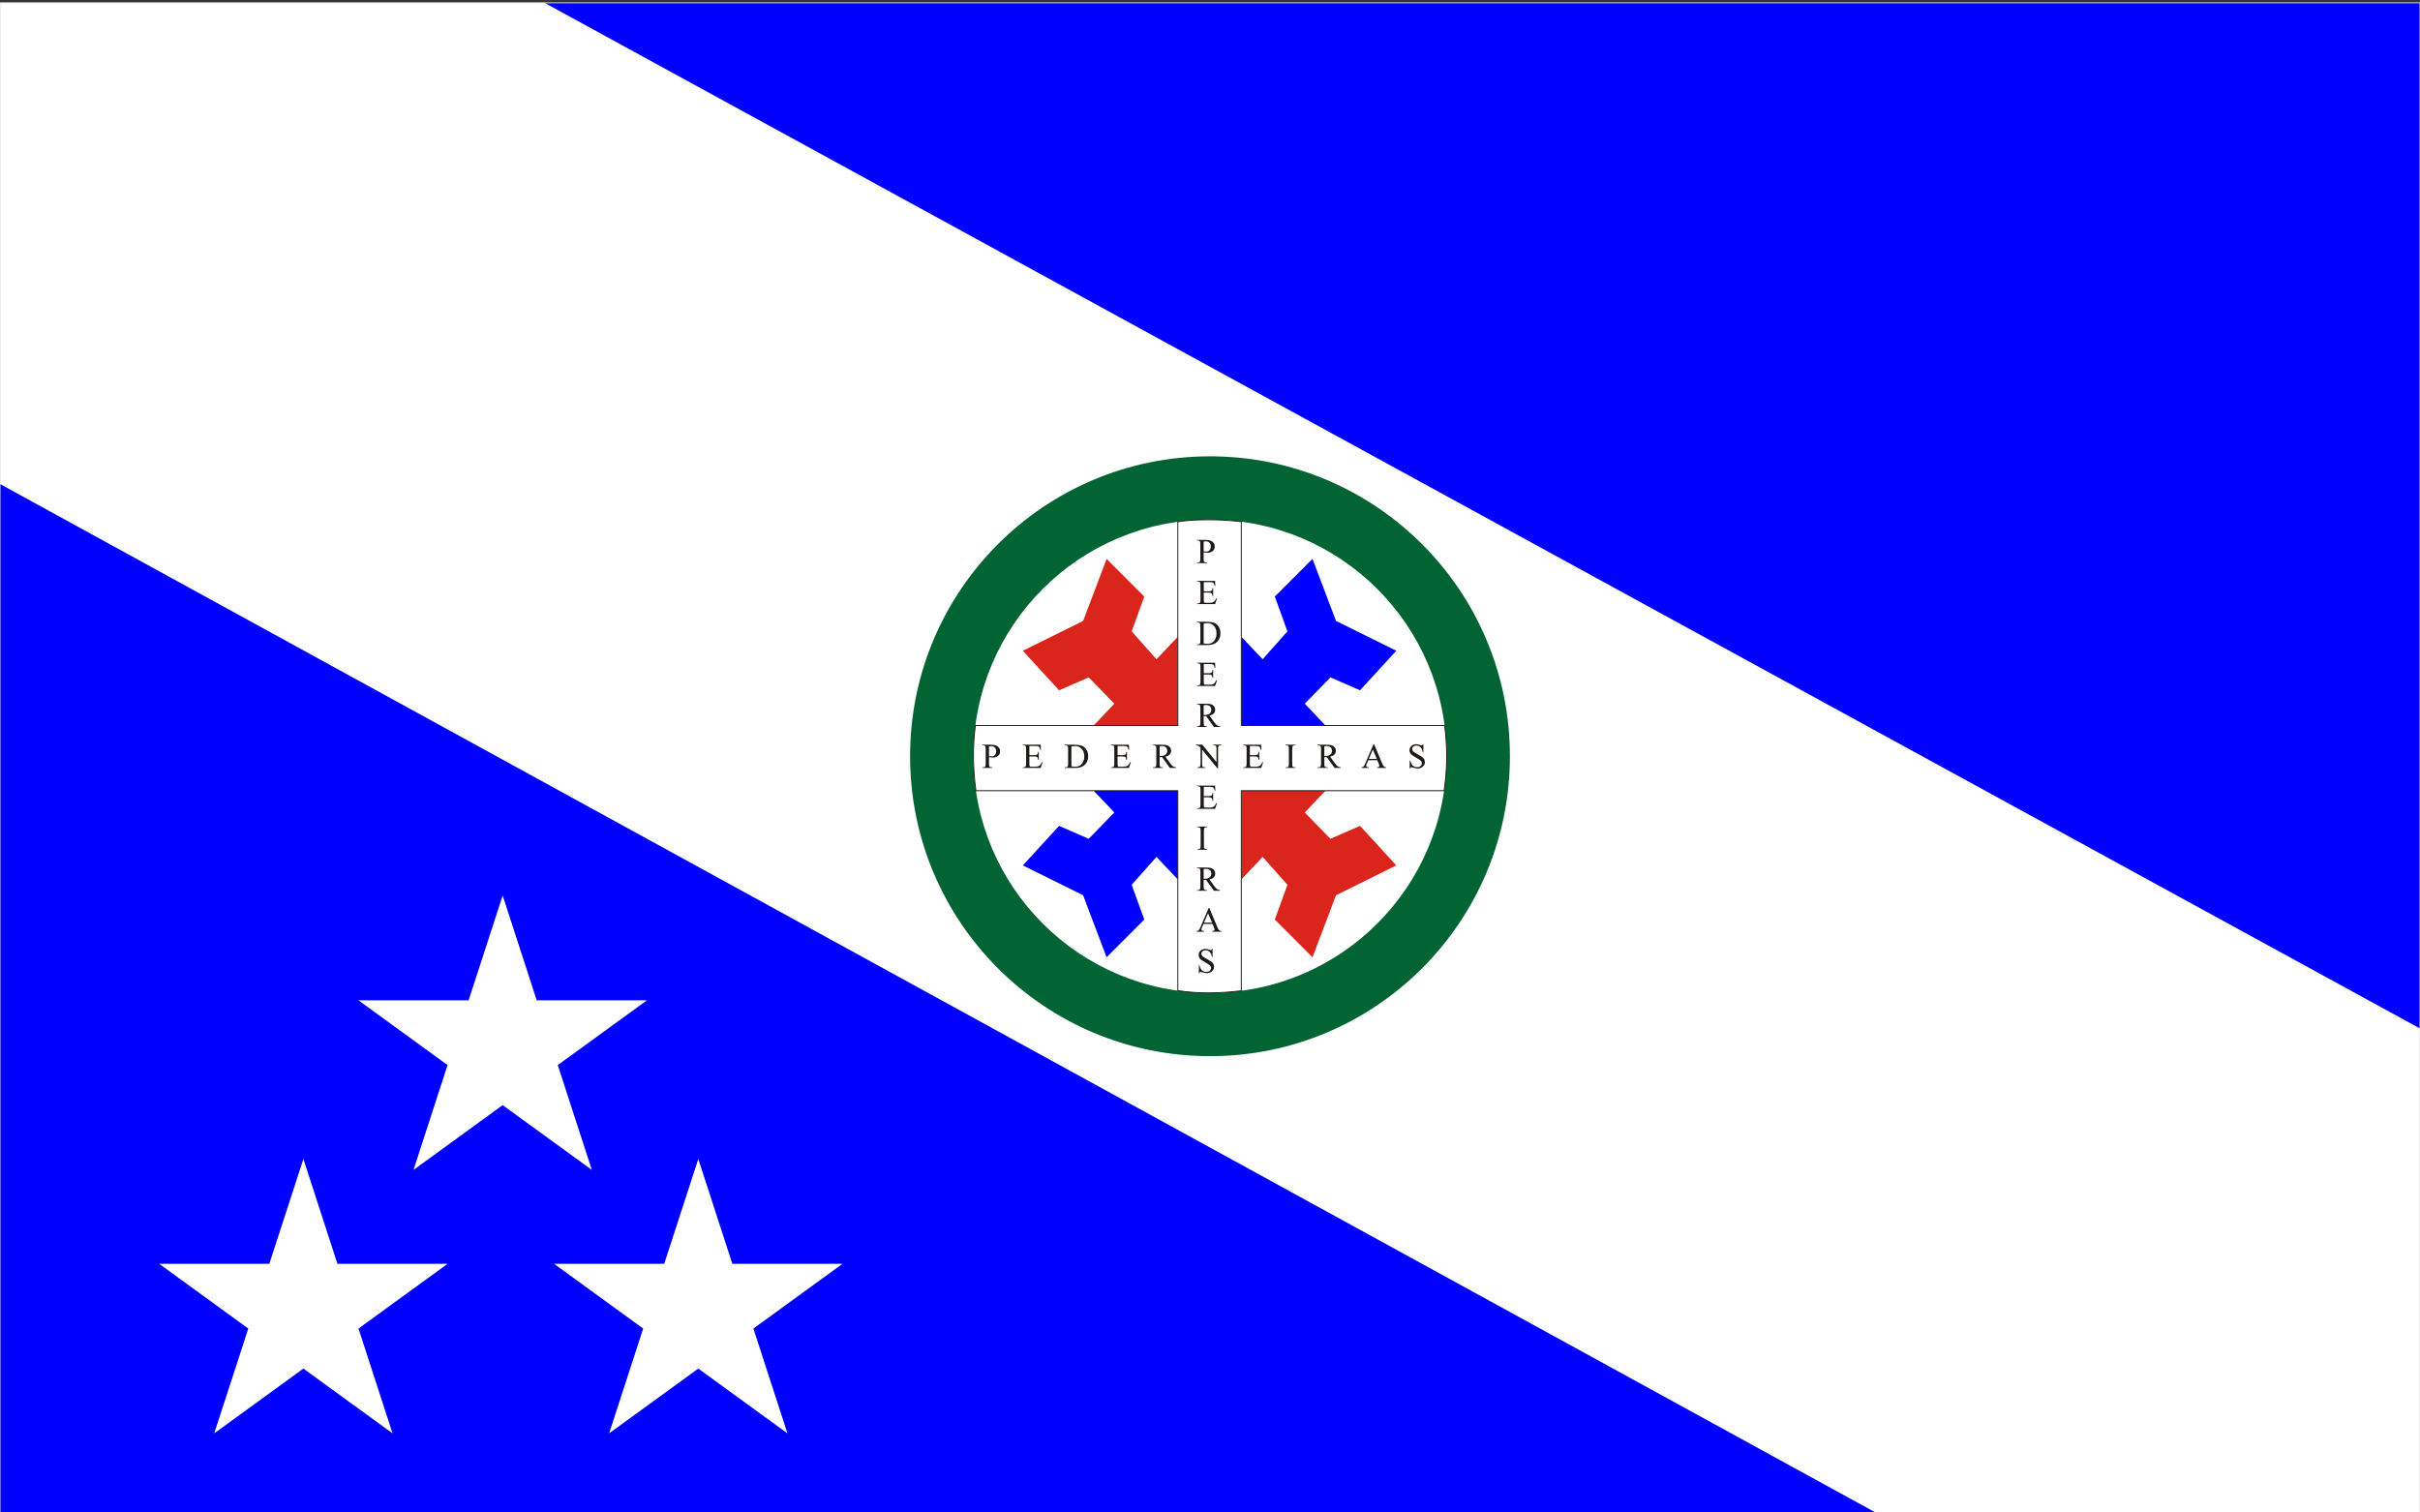 <?xml version="1.0" encoding="UTF-8" standalone="no"?>
<!-- Created with Sodipodi ("http://www.sodipodi.com/") -->
<svg
   xmlns:dc="http://purl.org/dc/elements/1.1/"
   xmlns:cc="http://web.resource.org/cc/"
   xmlns:rdf="http://www.w3.org/1999/02/22-rdf-syntax-ns#"
   xmlns:svg="http://www.w3.org/2000/svg"
   xmlns="http://www.w3.org/2000/svg"
   xmlns:sodipodi="http://sodipodi.sourceforge.net/DTD/sodipodi-0.dtd"
   xmlns:inkscape="http://www.inkscape.org/namespaces/inkscape"
   xml:space="preserve"
   width="200mm"
   height="125mm"
   style="shape-rendering:geometricPrecision; text-rendering:geometricPrecision; image-rendering:optimizeQuality; fill-rule:evenodd; clip-rule:evenodd"
   viewBox="0 0 200 125"
   version="1.0"
   sodipodi:version="0.32"
   sodipodi:docname="Bandeira_Pederneiras_SaoPaulo_Brasil.svg"
   id="svg559"
   inkscape:version="0.44.1"
   sodipodi:docbase="C:\Documents and Settings\Sergio\Desktop"><rect x="0" y="0" width="200" height="125" fill="#333333" stroke="none"/>
  <sodipodi:namedview
   id="namedview581"
   inkscape:zoom="1.1650133"
   inkscape:cx="354.33072"
   inkscape:cy="146.31759"
   inkscape:window-width="1024"
   inkscape:window-height="712"
   inkscape:window-x="-4"
   inkscape:window-y="-4"
   inkscape:current-layer="svg559" />
  <defs
   id="defs560">
    <style
   type="text/css"
   id="style561">.str0 {stroke:#1F1A17;stroke-width:0.076}
    .str1 {stroke:#DEDEDD;stroke-width:0.076}
    .fil5 {fill:none}
    .fil3 {fill:#DA251D}
    .fil1 {fill:white}
    .fil0 {fill:blue}
    .fil2 {fill:#016432}
    .fil4 {fill:#1F1A17;fill-rule:nonzero}</style>
  
    <sodipodi:namedview
   id="base" />
    
  
      
      
      
      
      
      
      
    
        
        
        
        
        
        
        
        
      </defs>
  
<g
   id="g1930"><rect
     style="fill:blue"
     x="0"
     height="124.77"
     width="200"
     y="0.231"
     class="fil0"
     id="_142679760" /><polygon
     style="fill:white"
     points="32.441,118.46 25.073,113.107 17.705,118.46 20.52,109.799 13.152,104.446 22.259,104.446 25.073,95.784 27.887,104.446 36.995,104.446 29.627,109.799 32.441,118.46 "
     class="fil1"
     id="path10087" /><polygon
     style="fill:white"
     points="65.078,118.46 57.71,113.107 50.342,118.46 53.156,109.799 45.788,104.446 54.895,104.446 57.71,95.784 60.524,104.446 69.631,104.446 62.263,109.799 65.078,118.46 "
     class="fil1"
     id="path10087_0" /><polygon
     style="fill:white"
     points="48.911,96.687 41.543,91.334 34.175,96.687 36.989,88.025 29.622,82.672 38.729,82.672 41.543,74.01 44.357,82.672 53.465,82.672 46.097,88.025 48.911,96.687 "
     class="fil1"
     id="path10087_1" /><polygon
     style="fill:white"
     points="45,0.231 200,85 200,125 155,125 0,40 0,0.231 45,0.231 "
     class="fil1"
     id="_141422272" /><circle
     id="_142346208"
     class="fil2"
     cx="100"
     cy="62.5"
     r="24.786"
     sodipodi:cx="100"
     sodipodi:cy="62.5"
     sodipodi:rx="24.785999"
     sodipodi:ry="24.785999"
     style="fill:#016432" /><circle
     id="_142168400"
     class="fil1"
     cx="100"
     cy="62.5"
     r="19.553"
     sodipodi:cx="100"
     sodipodi:cy="62.5"
     sodipodi:rx="19.5534"
     sodipodi:ry="19.5534"
     style="fill:white" /><polygon
     id="_142167832"
     class="fil0"
     points="102.585,52.622 102.585,59.959 109.542,59.959 107.833,58.157 109.952,55.982 112.398,57.051 115.394,53.781 110.413,51.316 108.471,46.19 105.356,49.305 106.399,52.179 104.351,54.485 102.585,52.622 "
     style="fill:blue" /><polygon
     id="_142132736"
     class="fil0"
     points="97.342,72.683 97.342,65.346 90.385,65.346 92.094,67.148 89.974,69.323 87.528,68.253 84.532,71.523 89.513,73.989 91.455,79.115 94.57,75.999 93.528,73.125 95.576,70.82 97.342,72.683 "
     style="fill:blue" /><polygon
     id="_141405128"
     class="fil3"
     points="97.342,52.622 97.342,59.959 90.385,59.959 92.094,58.157 89.974,55.982 87.528,57.051 84.532,53.781 89.513,51.316 91.455,46.19 94.57,49.305 93.528,52.179 95.576,54.485 97.342,52.622 "
     style="fill:#da251d" /><polygon
     id="_143771600"
     class="fil3"
     points="102.585,72.683 102.585,65.346 109.542,65.346 107.833,67.148 109.952,69.323 112.398,68.253 115.394,71.523 110.413,73.989 108.471,79.115 105.356,75.999 106.399,73.125 104.351,70.82 102.585,72.683 "
     style="fill:#da251d" /><rect
     style="fill:none;stroke:#dededd;stroke-width:0.076"
     x="0"
     height="124.77"
     width="200"
     y="0.231"
     class="fil5 str1"
     id="_141734168" /><path
     id="_141486408"
     class="fil1 str0"
     d="M 97.342,43.126 L 97.342,59.959 C 91.765,59.959 86.188,59.959 80.61,59.959 C 80.368,61.754 80.41,63.55 80.652,65.346 L 97.342,65.346 C 97.342,70.855 97.342,76.365 97.342,81.874 C 99.089,82.141 100.855,82.092 102.585,81.884 L 102.585,65.346 C 108.172,65.346 113.76,65.346 119.348,65.346 C 119.617,63.55 119.631,61.754 119.39,59.959 L 102.585,59.959 C 102.585,54.344 102.585,48.73 102.585,43.116 C 100.891,42.899 98.659,42.894 97.342,43.126 z "
     style="fill:white;stroke:#1f1a17;stroke-width:0.076" /><path
     id="_142168792"
     class="fil4"
     d="M 81.735,62.569 L 81.735,63.129 C 81.735,63.255 81.753,63.335 81.788,63.367 C 81.824,63.4 81.874,63.416 81.937,63.416 L 82.011,63.416 L 82.011,63.468 L 81.189,63.468 L 81.189,63.416 L 81.26,63.416 C 81.34,63.416 81.394,63.396 81.422,63.356 C 81.449,63.315 81.463,63.24 81.463,63.129 L 81.463,61.888 C 81.463,61.759 81.446,61.679 81.41,61.648 C 81.375,61.616 81.325,61.6 81.26,61.6 L 81.189,61.6 L 81.189,61.548 L 81.893,61.548 C 82.159,61.548 82.352,61.599 82.471,61.703 C 82.591,61.806 82.651,61.931 82.651,62.079 C 82.651,62.244 82.598,62.373 82.491,62.467 C 82.385,62.562 82.24,62.609 82.057,62.609 C 81.965,62.609 81.858,62.596 81.735,62.569 L 81.735,62.569 z M 81.735,61.689 L 81.735,62.489 C 81.835,62.507 81.912,62.517 81.967,62.517 C 82.082,62.517 82.171,62.474 82.234,62.389 C 82.298,62.304 82.329,62.211 82.329,62.107 C 82.329,61.963 82.291,61.853 82.214,61.777 C 82.137,61.701 82.039,61.663 81.92,61.663 C 81.873,61.663 81.811,61.672 81.735,61.689 L 81.735,61.689 z M 86.171,62.986 L 86.006,63.468 L 84.525,63.468 L 84.525,63.416 L 84.593,63.416 C 84.661,63.416 84.712,63.399 84.748,63.364 C 84.783,63.33 84.801,63.252 84.801,63.131 L 84.801,61.883 C 84.801,61.752 84.784,61.673 84.749,61.644 C 84.715,61.614 84.663,61.6 84.593,61.6 L 84.525,61.6 L 84.525,61.548 L 86.006,61.548 L 86.027,61.968 L 85.971,61.968 C 85.946,61.838 85.91,61.753 85.864,61.713 C 85.817,61.673 85.729,61.652 85.599,61.652 L 85.072,61.652 L 85.072,62.411 L 85.494,62.411 C 85.593,62.411 85.666,62.395 85.714,62.363 C 85.763,62.331 85.79,62.254 85.796,62.132 L 85.848,62.132 L 85.848,62.801 L 85.796,62.801 C 85.784,62.671 85.752,62.592 85.7,62.561 C 85.647,62.531 85.579,62.515 85.494,62.515 L 85.072,62.515 L 85.072,63.148 C 85.072,63.239 85.081,63.298 85.1,63.324 C 85.118,63.351 85.162,63.363 85.231,63.363 L 85.556,63.363 C 85.691,63.363 85.796,63.342 85.872,63.299 C 85.948,63.256 86.029,63.152 86.115,62.986 L 86.171,62.986 z M 87.998,63.468 L 87.998,63.416 L 88.071,63.416 C 88.152,63.416 88.206,63.395 88.234,63.353 C 88.262,63.312 88.275,63.237 88.275,63.129 L 88.275,61.888 C 88.275,61.759 88.257,61.679 88.221,61.648 C 88.185,61.616 88.135,61.6 88.071,61.6 L 87.998,61.6 L 87.998,61.548 L 88.78,61.548 C 88.999,61.548 89.187,61.569 89.345,61.611 C 89.504,61.654 89.642,61.754 89.758,61.912 C 89.875,62.069 89.933,62.264 89.933,62.499 C 89.933,62.679 89.894,62.844 89.815,62.995 C 89.736,63.144 89.618,63.26 89.46,63.343 C 89.303,63.427 89.102,63.468 88.857,63.468 L 87.998,63.468 L 87.998,63.468 z M 88.547,61.697 L 88.547,63.33 C 88.667,63.356 88.767,63.37 88.849,63.37 C 89.101,63.37 89.292,63.284 89.419,63.112 C 89.547,62.94 89.61,62.74 89.61,62.513 C 89.61,62.255 89.54,62.047 89.399,61.891 C 89.26,61.734 89.072,61.655 88.838,61.655 C 88.752,61.655 88.655,61.669 88.547,61.697 L 88.547,61.697 z M 93.461,62.986 L 93.295,63.468 L 91.814,63.468 L 91.814,63.416 L 91.883,63.416 C 91.95,63.416 92.001,63.399 92.037,63.364 C 92.072,63.33 92.09,63.252 92.09,63.131 L 92.09,61.883 C 92.09,61.752 92.073,61.673 92.039,61.644 C 92.004,61.614 91.952,61.6 91.883,61.6 L 91.814,61.6 L 91.814,61.548 L 93.295,61.548 L 93.316,61.968 L 93.261,61.968 C 93.236,61.838 93.2,61.753 93.153,61.713 C 93.106,61.673 93.018,61.652 92.888,61.652 L 92.362,61.652 L 92.362,62.411 L 92.783,62.411 C 92.882,62.411 92.955,62.395 93.003,62.363 C 93.052,62.331 93.08,62.254 93.085,62.132 L 93.138,62.132 L 93.138,62.801 L 93.085,62.801 C 93.074,62.671 93.041,62.592 92.989,62.561 C 92.936,62.531 92.868,62.515 92.783,62.515 L 92.362,62.515 L 92.362,63.148 C 92.362,63.239 92.371,63.298 92.389,63.324 C 92.408,63.351 92.452,63.363 92.52,63.363 L 92.845,63.363 C 92.98,63.363 93.085,63.342 93.162,63.299 C 93.238,63.256 93.318,63.152 93.404,62.986 L 93.461,62.986 z M 97.199,63.468 L 96.686,63.468 L 96.035,62.57 C 95.988,62.573 95.949,62.573 95.919,62.573 C 95.903,62.573 95.875,62.573 95.835,62.57 L 95.835,63.129 C 95.835,63.255 95.853,63.335 95.888,63.367 C 95.923,63.4 95.972,63.416 96.035,63.416 L 96.111,63.416 L 96.111,63.468 L 95.287,63.468 L 95.287,63.416 L 95.361,63.416 C 95.44,63.416 95.494,63.395 95.522,63.354 C 95.55,63.313 95.564,63.238 95.564,63.129 L 95.564,61.888 C 95.564,61.76 95.547,61.681 95.511,61.649 C 95.475,61.617 95.425,61.6 95.361,61.6 L 95.287,61.6 L 95.287,61.548 L 95.987,61.548 C 96.159,61.548 96.297,61.559 96.401,61.581 C 96.505,61.603 96.596,61.657 96.672,61.742 C 96.749,61.827 96.787,61.927 96.787,62.042 C 96.787,62.3 96.629,62.463 96.314,62.534 L 96.711,63.085 C 96.81,63.221 96.893,63.308 96.962,63.346 C 97.032,63.384 97.11,63.407 97.199,63.416 L 97.199,63.468 L 97.199,63.468 z M 95.835,61.682 L 95.835,62.481 L 95.914,62.481 C 96.084,62.481 96.218,62.444 96.318,62.371 C 96.418,62.298 96.468,62.194 96.468,62.06 C 96.468,61.923 96.427,61.82 96.343,61.754 C 96.259,61.688 96.164,61.655 96.057,61.655 C 95.966,61.655 95.892,61.664 95.835,61.682 L 95.835,61.682 z M 100.939,61.6 L 100.871,61.6 C 100.789,61.6 100.734,61.62 100.707,61.66 C 100.68,61.7 100.667,61.774 100.667,61.88 L 100.667,63.499 L 100.616,63.499 L 99.349,61.953 L 99.349,63.136 C 99.349,63.262 99.367,63.34 99.401,63.37 C 99.436,63.4 99.487,63.416 99.553,63.416 L 99.621,63.416 L 99.621,63.468 L 98.952,63.468 L 98.952,63.416 L 99.019,63.416 C 99.078,63.416 99.127,63.401 99.167,63.371 C 99.206,63.341 99.225,63.263 99.225,63.136 L 99.225,61.8 C 99.16,61.725 99.1,61.673 99.043,61.644 C 98.986,61.614 98.921,61.6 98.846,61.6 L 98.846,61.548 L 99.368,61.548 L 100.542,62.989 L 100.542,61.88 C 100.542,61.755 100.524,61.677 100.488,61.647 C 100.453,61.616 100.403,61.6 100.337,61.6 L 100.27,61.6 L 100.27,61.548 L 100.939,61.548 L 100.939,61.6 z M 104.396,62.986 L 104.231,63.468 L 102.75,63.468 L 102.75,63.416 L 102.818,63.416 C 102.886,63.416 102.937,63.399 102.973,63.364 C 103.008,63.33 103.026,63.252 103.026,63.131 L 103.026,61.883 C 103.026,61.752 103.009,61.673 102.974,61.644 C 102.94,61.614 102.888,61.6 102.818,61.6 L 102.75,61.6 L 102.75,61.548 L 104.231,61.548 L 104.252,61.968 L 104.196,61.968 C 104.171,61.838 104.136,61.753 104.089,61.713 C 104.042,61.673 103.954,61.652 103.824,61.652 L 103.297,61.652 L 103.297,62.411 L 103.719,62.411 C 103.818,62.411 103.891,62.395 103.939,62.363 C 103.988,62.331 104.015,62.254 104.021,62.132 L 104.073,62.132 L 104.073,62.801 L 104.021,62.801 C 104.01,62.671 103.977,62.592 103.925,62.561 C 103.872,62.531 103.804,62.515 103.719,62.515 L 103.297,62.515 L 103.297,63.148 C 103.297,63.239 103.306,63.298 103.325,63.324 C 103.344,63.351 103.388,63.363 103.456,63.363 L 103.781,63.363 C 103.916,63.363 104.021,63.342 104.097,63.299 C 104.174,63.256 104.254,63.152 104.34,62.986 L 104.396,62.986 z M 107.069,63.468 L 106.246,63.468 L 106.246,63.416 L 106.315,63.416 C 106.403,63.416 106.459,63.395 106.484,63.353 C 106.508,63.312 106.52,63.237 106.52,63.129 L 106.52,61.888 C 106.52,61.767 106.505,61.689 106.474,61.653 C 106.442,61.618 106.389,61.6 106.315,61.6 L 106.246,61.6 L 106.246,61.548 L 107.069,61.548 L 107.069,61.6 L 107,61.6 C 106.944,61.6 106.895,61.615 106.855,61.645 C 106.814,61.675 106.793,61.757 106.793,61.888 L 106.793,63.129 C 106.793,63.241 106.801,63.31 106.818,63.335 C 106.834,63.359 106.86,63.379 106.895,63.394 C 106.929,63.408 106.965,63.416 107,63.416 L 107.069,63.416 L 107.069,63.468 L 107.069,63.468 z M 110.812,63.468 L 110.299,63.468 L 109.648,62.57 C 109.601,62.573 109.562,62.573 109.532,62.573 C 109.516,62.573 109.488,62.573 109.448,62.57 L 109.448,63.129 C 109.448,63.255 109.466,63.335 109.501,63.367 C 109.536,63.4 109.585,63.416 109.648,63.416 L 109.724,63.416 L 109.724,63.468 L 108.9,63.468 L 108.9,63.416 L 108.974,63.416 C 109.053,63.416 109.107,63.395 109.135,63.354 C 109.163,63.313 109.177,63.238 109.177,63.129 L 109.177,61.888 C 109.177,61.76 109.16,61.681 109.124,61.649 C 109.088,61.617 109.038,61.6 108.974,61.6 L 108.9,61.6 L 108.9,61.548 L 109.6,61.548 C 109.772,61.548 109.91,61.559 110.014,61.581 C 110.118,61.603 110.209,61.657 110.285,61.742 C 110.362,61.827 110.4,61.927 110.4,62.042 C 110.4,62.3 110.242,62.463 109.927,62.534 L 110.324,63.085 C 110.423,63.221 110.506,63.308 110.575,63.346 C 110.645,63.384 110.723,63.407 110.812,63.416 L 110.812,63.468 L 110.812,63.468 z M 109.448,61.682 L 109.448,62.481 L 109.527,62.481 C 109.697,62.481 109.831,62.444 109.931,62.371 C 110.031,62.298 110.081,62.194 110.081,62.06 C 110.081,61.923 110.04,61.82 109.956,61.754 C 109.872,61.688 109.777,61.655 109.67,61.655 C 109.579,61.655 109.505,61.664 109.448,61.682 L 109.448,61.682 z M 114.56,63.468 L 113.802,63.468 L 113.802,63.416 C 113.933,63.409 113.998,63.37 113.998,63.299 C 113.998,63.258 113.979,63.192 113.941,63.102 L 113.825,62.826 L 113.082,62.826 L 112.95,63.129 C 112.919,63.201 112.904,63.257 112.904,63.296 C 112.904,63.365 112.978,63.406 113.126,63.416 L 113.126,63.468 L 112.52,63.468 L 112.52,63.416 C 112.593,63.403 112.647,63.383 112.683,63.356 C 112.718,63.329 112.769,63.239 112.835,63.085 L 113.512,61.504 L 113.561,61.504 L 114.23,63.102 C 114.276,63.213 114.321,63.292 114.364,63.338 C 114.407,63.384 114.472,63.41 114.56,63.416 L 114.56,63.468 z M 113.786,62.721 L 113.46,61.945 L 113.126,62.721 L 113.786,62.721 z M 116.556,63.513 L 116.503,63.513 L 116.503,62.854 L 116.556,62.854 C 116.621,63.219 116.812,63.402 117.127,63.402 C 117.237,63.402 117.327,63.373 117.4,63.314 C 117.472,63.255 117.509,63.18 117.509,63.088 C 117.509,62.983 117.456,62.891 117.349,62.81 C 117.097,62.663 116.891,62.537 116.728,62.43 C 116.566,62.324 116.486,62.184 116.486,62.009 C 116.486,61.866 116.539,61.745 116.647,61.649 C 116.755,61.552 116.888,61.504 117.047,61.504 C 117.151,61.504 117.258,61.529 117.372,61.578 C 117.425,61.603 117.463,61.614 117.484,61.614 C 117.534,61.614 117.566,61.577 117.582,61.504 L 117.634,61.504 L 117.634,62.168 L 117.582,62.168 C 117.554,61.972 117.49,61.831 117.39,61.745 C 117.288,61.66 117.176,61.617 117.051,61.617 C 116.958,61.617 116.877,61.646 116.811,61.703 C 116.744,61.759 116.71,61.829 116.71,61.912 C 116.71,61.965 116.733,62.021 116.779,62.08 C 116.824,62.14 116.961,62.232 117.19,62.354 C 117.329,62.43 117.436,62.491 117.508,62.54 C 117.58,62.588 117.64,62.651 117.689,62.728 C 117.737,62.805 117.761,62.888 117.761,62.978 C 117.761,63.132 117.703,63.258 117.587,63.36 C 117.471,63.462 117.327,63.513 117.157,63.513 C 117.065,63.513 116.951,63.49 116.814,63.445 C 116.731,63.417 116.673,63.403 116.642,63.403 C 116.596,63.403 116.567,63.439 116.556,63.513 z M 99.474,45.642 L 99.474,46.202 C 99.474,46.328 99.492,46.408 99.528,46.44 C 99.564,46.473 99.613,46.489 99.676,46.489 L 99.75,46.489 L 99.75,46.541 L 98.928,46.541 L 98.928,46.489 L 98.999,46.489 C 99.079,46.489 99.133,46.469 99.161,46.429 C 99.189,46.388 99.202,46.313 99.202,46.202 L 99.202,44.961 C 99.202,44.832 99.185,44.752 99.149,44.721 C 99.114,44.689 99.064,44.673 98.999,44.673 L 98.928,44.673 L 98.928,44.621 L 99.632,44.621 C 99.898,44.621 100.091,44.672 100.21,44.776 C 100.331,44.879 100.391,45.005 100.391,45.152 C 100.391,45.317 100.337,45.446 100.23,45.54 C 100.124,45.635 99.979,45.682 99.796,45.682 C 99.704,45.682 99.597,45.669 99.474,45.642 L 99.474,45.642 z M 99.474,44.762 L 99.474,45.562 C 99.574,45.58 99.651,45.59 99.706,45.59 C 99.821,45.59 99.91,45.547 99.973,45.462 C 100.037,45.377 100.068,45.284 100.068,45.18 C 100.068,45.036 100.03,44.926 99.953,44.85 C 99.876,44.774 99.778,44.736 99.659,44.736 C 99.612,44.736 99.55,44.745 99.474,44.762 L 99.474,44.762 z M 100.585,49.444 L 100.419,49.926 L 98.939,49.926 L 98.939,49.873 L 99.007,49.873 C 99.074,49.873 99.125,49.856 99.161,49.822 C 99.197,49.787 99.214,49.71 99.214,49.588 L 99.214,48.34 C 99.214,48.209 99.197,48.13 99.163,48.101 C 99.128,48.072 99.076,48.058 99.007,48.058 L 98.939,48.058 L 98.939,48.005 L 100.419,48.005 L 100.44,48.426 L 100.385,48.426 C 100.36,48.295 100.324,48.21 100.277,48.171 C 100.23,48.13 100.142,48.11 100.013,48.11 L 99.486,48.11 L 99.486,48.869 L 99.907,48.869 C 100.006,48.869 100.079,48.853 100.128,48.82 C 100.176,48.788 100.204,48.711 100.21,48.59 L 100.262,48.59 L 100.262,49.258 L 100.21,49.258 C 100.198,49.129 100.166,49.049 100.113,49.018 C 100.06,48.988 99.992,48.973 99.907,48.973 L 99.486,48.973 L 99.486,49.606 C 99.486,49.697 99.495,49.755 99.514,49.782 C 99.532,49.808 99.576,49.82 99.644,49.82 L 99.969,49.82 C 100.104,49.82 100.21,49.799 100.286,49.757 C 100.362,49.714 100.443,49.609 100.528,49.444 L 100.585,49.444 z M 98.928,53.31 L 98.928,53.258 L 99.002,53.258 C 99.082,53.258 99.136,53.237 99.164,53.195 C 99.192,53.154 99.205,53.079 99.205,52.97 L 99.205,51.729 C 99.205,51.601 99.188,51.521 99.151,51.49 C 99.115,51.458 99.065,51.442 99.002,51.442 L 98.928,51.442 L 98.928,51.389 L 99.711,51.389 C 99.929,51.389 100.117,51.411 100.276,51.453 C 100.435,51.496 100.572,51.596 100.689,51.754 C 100.805,51.91 100.864,52.106 100.864,52.34 C 100.864,52.521 100.824,52.686 100.745,52.836 C 100.666,52.986 100.548,53.102 100.391,53.185 C 100.234,53.269 100.032,53.31 99.787,53.31 L 98.928,53.31 L 98.928,53.31 z M 99.477,51.539 L 99.477,53.172 C 99.597,53.198 99.698,53.211 99.779,53.211 C 100.032,53.211 100.222,53.126 100.35,52.954 C 100.477,52.782 100.541,52.582 100.541,52.354 C 100.541,52.096 100.471,51.889 100.33,51.732 C 100.19,51.575 100.002,51.496 99.768,51.496 C 99.683,51.496 99.585,51.51 99.477,51.539 L 99.477,51.539 z M 100.585,56.213 L 100.419,56.695 L 98.939,56.695 L 98.939,56.642 L 99.007,56.642 C 99.074,56.642 99.125,56.625 99.161,56.591 C 99.197,56.556 99.214,56.479 99.214,56.357 L 99.214,55.109 C 99.214,54.978 99.197,54.899 99.163,54.87 C 99.128,54.84 99.076,54.827 99.007,54.827 L 98.939,54.827 L 98.939,54.774 L 100.419,54.774 L 100.44,55.194 L 100.385,55.194 C 100.36,55.064 100.324,54.979 100.277,54.939 C 100.23,54.899 100.142,54.879 100.013,54.879 L 99.486,54.879 L 99.486,55.638 L 99.907,55.638 C 100.006,55.638 100.079,55.621 100.128,55.589 C 100.176,55.557 100.204,55.48 100.21,55.358 L 100.262,55.358 L 100.262,56.027 L 100.21,56.027 C 100.198,55.898 100.166,55.818 100.113,55.787 C 100.06,55.757 99.992,55.742 99.907,55.742 L 99.486,55.742 L 99.486,56.375 C 99.486,56.465 99.495,56.524 99.514,56.55 C 99.532,56.577 99.576,56.589 99.644,56.589 L 99.969,56.589 C 100.104,56.589 100.21,56.568 100.286,56.526 C 100.362,56.482 100.443,56.378 100.528,56.213 L 100.585,56.213 z M 100.84,60.079 L 100.327,60.079 L 99.676,59.181 C 99.629,59.183 99.59,59.184 99.56,59.184 C 99.544,59.184 99.516,59.183 99.476,59.181 L 99.476,59.739 C 99.476,59.866 99.494,59.946 99.529,59.978 C 99.564,60.01 99.613,60.026 99.676,60.026 L 99.752,60.026 L 99.752,60.079 L 98.928,60.079 L 98.928,60.026 L 99.002,60.026 C 99.081,60.026 99.135,60.006 99.163,59.965 C 99.191,59.924 99.205,59.848 99.205,59.739 L 99.205,58.498 C 99.205,58.371 99.188,58.292 99.152,58.259 C 99.116,58.227 99.066,58.211 99.002,58.211 L 98.928,58.211 L 98.928,58.158 L 99.628,58.158 C 99.8,58.158 99.938,58.169 100.042,58.191 C 100.146,58.214 100.237,58.267 100.313,58.352 C 100.39,58.437 100.428,58.538 100.428,58.653 C 100.428,58.911 100.27,59.074 99.955,59.144 L 100.352,59.695 C 100.451,59.831 100.534,59.919 100.603,59.957 C 100.673,59.995 100.751,60.018 100.84,60.026 L 100.84,60.079 L 100.84,60.079 z M 99.476,58.292 L 99.476,59.092 L 99.555,59.092 C 99.725,59.092 99.859,59.055 99.959,58.982 C 100.059,58.908 100.109,58.805 100.109,58.671 C 100.109,58.533 100.068,58.431 99.984,58.365 C 99.9,58.299 99.805,58.265 99.698,58.265 C 99.608,58.265 99.534,58.275 99.476,58.292 L 99.476,58.292 z M 100.933,61.595 L 100.865,61.595 C 100.783,61.595 100.729,61.615 100.702,61.656 C 100.675,61.695 100.662,61.769 100.662,61.875 L 100.662,63.494 L 100.61,63.494 L 99.344,61.949 L 99.344,63.131 C 99.344,63.257 99.361,63.335 99.396,63.365 C 99.431,63.395 99.481,63.411 99.548,63.411 L 99.615,63.411 L 99.615,63.464 L 98.947,63.464 L 98.947,63.411 L 99.013,63.411 C 99.073,63.411 99.122,63.396 99.161,63.366 C 99.2,63.336 99.219,63.258 99.219,63.131 L 99.219,61.795 C 99.155,61.72 99.095,61.668 99.037,61.639 C 98.98,61.609 98.915,61.595 98.841,61.595 L 98.841,61.543 L 99.362,61.543 L 100.536,62.984 L 100.536,61.875 C 100.536,61.75 100.519,61.672 100.483,61.642 C 100.448,61.611 100.397,61.595 100.331,61.595 L 100.265,61.595 L 100.265,61.543 L 100.933,61.543 L 100.933,61.595 z M 100.585,66.366 L 100.419,66.848 L 98.939,66.848 L 98.939,66.795 L 99.007,66.795 C 99.074,66.795 99.125,66.778 99.161,66.744 C 99.197,66.709 99.214,66.632 99.214,66.51 L 99.214,65.262 C 99.214,65.132 99.197,65.052 99.163,65.023 C 99.128,64.994 99.076,64.98 99.007,64.98 L 98.939,64.98 L 98.939,64.927 L 100.419,64.927 L 100.44,65.348 L 100.385,65.348 C 100.36,65.217 100.324,65.132 100.277,65.093 C 100.23,65.052 100.142,65.032 100.013,65.032 L 99.486,65.032 L 99.486,65.791 L 99.907,65.791 C 100.006,65.791 100.079,65.775 100.128,65.742 C 100.176,65.71 100.204,65.633 100.21,65.512 L 100.262,65.512 L 100.262,66.18 L 100.21,66.18 C 100.198,66.051 100.166,65.971 100.113,65.94 C 100.06,65.91 99.992,65.895 99.907,65.895 L 99.486,65.895 L 99.486,66.528 C 99.486,66.619 99.495,66.677 99.514,66.704 C 99.532,66.73 99.576,66.742 99.644,66.742 L 99.969,66.742 C 100.104,66.742 100.21,66.721 100.286,66.679 C 100.362,66.635 100.443,66.531 100.528,66.366 L 100.585,66.366 z M 99.775,70.232 L 98.951,70.232 L 98.951,70.18 L 99.02,70.18 C 99.108,70.18 99.164,70.159 99.189,70.117 C 99.213,70.076 99.226,70.001 99.226,69.892 L 99.226,68.651 C 99.226,68.531 99.21,68.453 99.179,68.417 C 99.147,68.382 99.094,68.364 99.02,68.364 L 98.951,68.364 L 98.951,68.311 L 99.775,68.311 L 99.775,68.364 L 99.706,68.364 C 99.649,68.364 99.6,68.379 99.56,68.409 C 99.519,68.439 99.498,68.52 99.498,68.651 L 99.498,69.892 C 99.498,70.005 99.506,70.074 99.523,70.099 C 99.539,70.123 99.565,70.143 99.6,70.158 C 99.635,70.172 99.67,70.18 99.706,70.18 L 99.775,70.18 L 99.775,70.232 L 99.775,70.232 z M 100.84,73.617 L 100.327,73.617 L 99.676,72.719 C 99.629,72.721 99.59,72.722 99.56,72.722 C 99.544,72.722 99.516,72.721 99.476,72.719 L 99.476,73.277 C 99.476,73.403 99.494,73.483 99.529,73.516 C 99.564,73.548 99.613,73.564 99.676,73.564 L 99.752,73.564 L 99.752,73.617 L 98.928,73.617 L 98.928,73.564 L 99.002,73.564 C 99.081,73.564 99.135,73.543 99.163,73.502 C 99.191,73.461 99.205,73.386 99.205,73.277 L 99.205,72.036 C 99.205,71.908 99.188,71.829 99.152,71.797 C 99.116,71.765 99.066,71.749 99.002,71.749 L 98.928,71.749 L 98.928,71.696 L 99.628,71.696 C 99.8,71.696 99.938,71.707 100.042,71.729 C 100.146,71.751 100.237,71.805 100.313,71.89 C 100.39,71.975 100.428,72.075 100.428,72.19 C 100.428,72.448 100.27,72.612 99.955,72.682 L 100.352,73.233 C 100.451,73.369 100.534,73.456 100.603,73.494 C 100.673,73.532 100.751,73.555 100.84,73.564 L 100.84,73.617 L 100.84,73.617 z M 99.476,71.83 L 99.476,72.629 L 99.555,72.629 C 99.725,72.629 99.859,72.593 99.959,72.519 C 100.059,72.446 100.109,72.343 100.109,72.209 C 100.109,72.071 100.068,71.968 99.984,71.903 C 99.9,71.837 99.805,71.803 99.698,71.803 C 99.608,71.803 99.534,71.812 99.476,71.83 L 99.476,71.83 z M 100.942,77.001 L 100.184,77.001 L 100.184,76.948 C 100.314,76.942 100.38,76.903 100.38,76.832 C 100.38,76.79 100.361,76.724 100.323,76.634 L 100.207,76.359 L 99.463,76.359 L 99.332,76.661 C 99.3,76.734 99.285,76.789 99.285,76.828 C 99.285,76.898 99.359,76.938 99.507,76.948 L 99.507,77.001 L 98.902,77.001 L 98.902,76.948 C 98.975,76.936 99.029,76.916 99.065,76.889 C 99.1,76.862 99.151,76.772 99.217,76.617 L 99.893,75.036 L 99.943,75.036 L 100.611,76.634 C 100.658,76.745 100.703,76.825 100.745,76.871 C 100.788,76.917 100.854,76.942 100.942,76.948 L 100.942,77.001 z M 100.167,76.253 L 99.841,75.477 L 99.507,76.253 L 100.167,76.253 z M 99.131,80.43 L 99.079,80.43 L 99.079,79.771 L 99.131,79.771 C 99.197,80.136 99.387,80.319 99.703,80.319 C 99.812,80.319 99.903,80.29 99.975,80.231 C 100.048,80.172 100.084,80.097 100.084,80.005 C 100.084,79.9 100.031,79.808 99.925,79.727 C 99.673,79.58 99.466,79.454 99.303,79.347 C 99.142,79.241 99.061,79.1 99.061,78.926 C 99.061,78.783 99.115,78.662 99.223,78.566 C 99.331,78.469 99.464,78.421 99.623,78.421 C 99.726,78.421 99.834,78.446 99.947,78.495 C 100.001,78.52 100.038,78.531 100.059,78.531 C 100.109,78.531 100.141,78.494 100.158,78.421 L 100.21,78.421 L 100.21,79.085 L 100.158,79.085 C 100.13,78.889 100.065,78.748 99.965,78.662 C 99.864,78.577 99.751,78.534 99.626,78.534 C 99.534,78.534 99.453,78.563 99.386,78.62 C 99.32,78.676 99.286,78.746 99.286,78.829 C 99.286,78.882 99.309,78.938 99.354,78.997 C 99.399,79.057 99.536,79.149 99.765,79.271 C 99.905,79.347 100.011,79.408 100.084,79.457 C 100.156,79.505 100.216,79.568 100.264,79.645 C 100.312,79.722 100.336,79.805 100.336,79.895 C 100.336,80.049 100.278,80.175 100.162,80.277 C 100.046,80.379 99.903,80.43 99.733,80.43 C 99.641,80.43 99.526,80.407 99.39,80.362 C 99.306,80.334 99.249,80.32 99.217,80.32 C 99.171,80.32 99.142,80.356 99.131,80.43 L 99.131,80.43 z "
     style="fill:#1f1a17;fill-rule:nonzero" /></g></svg>